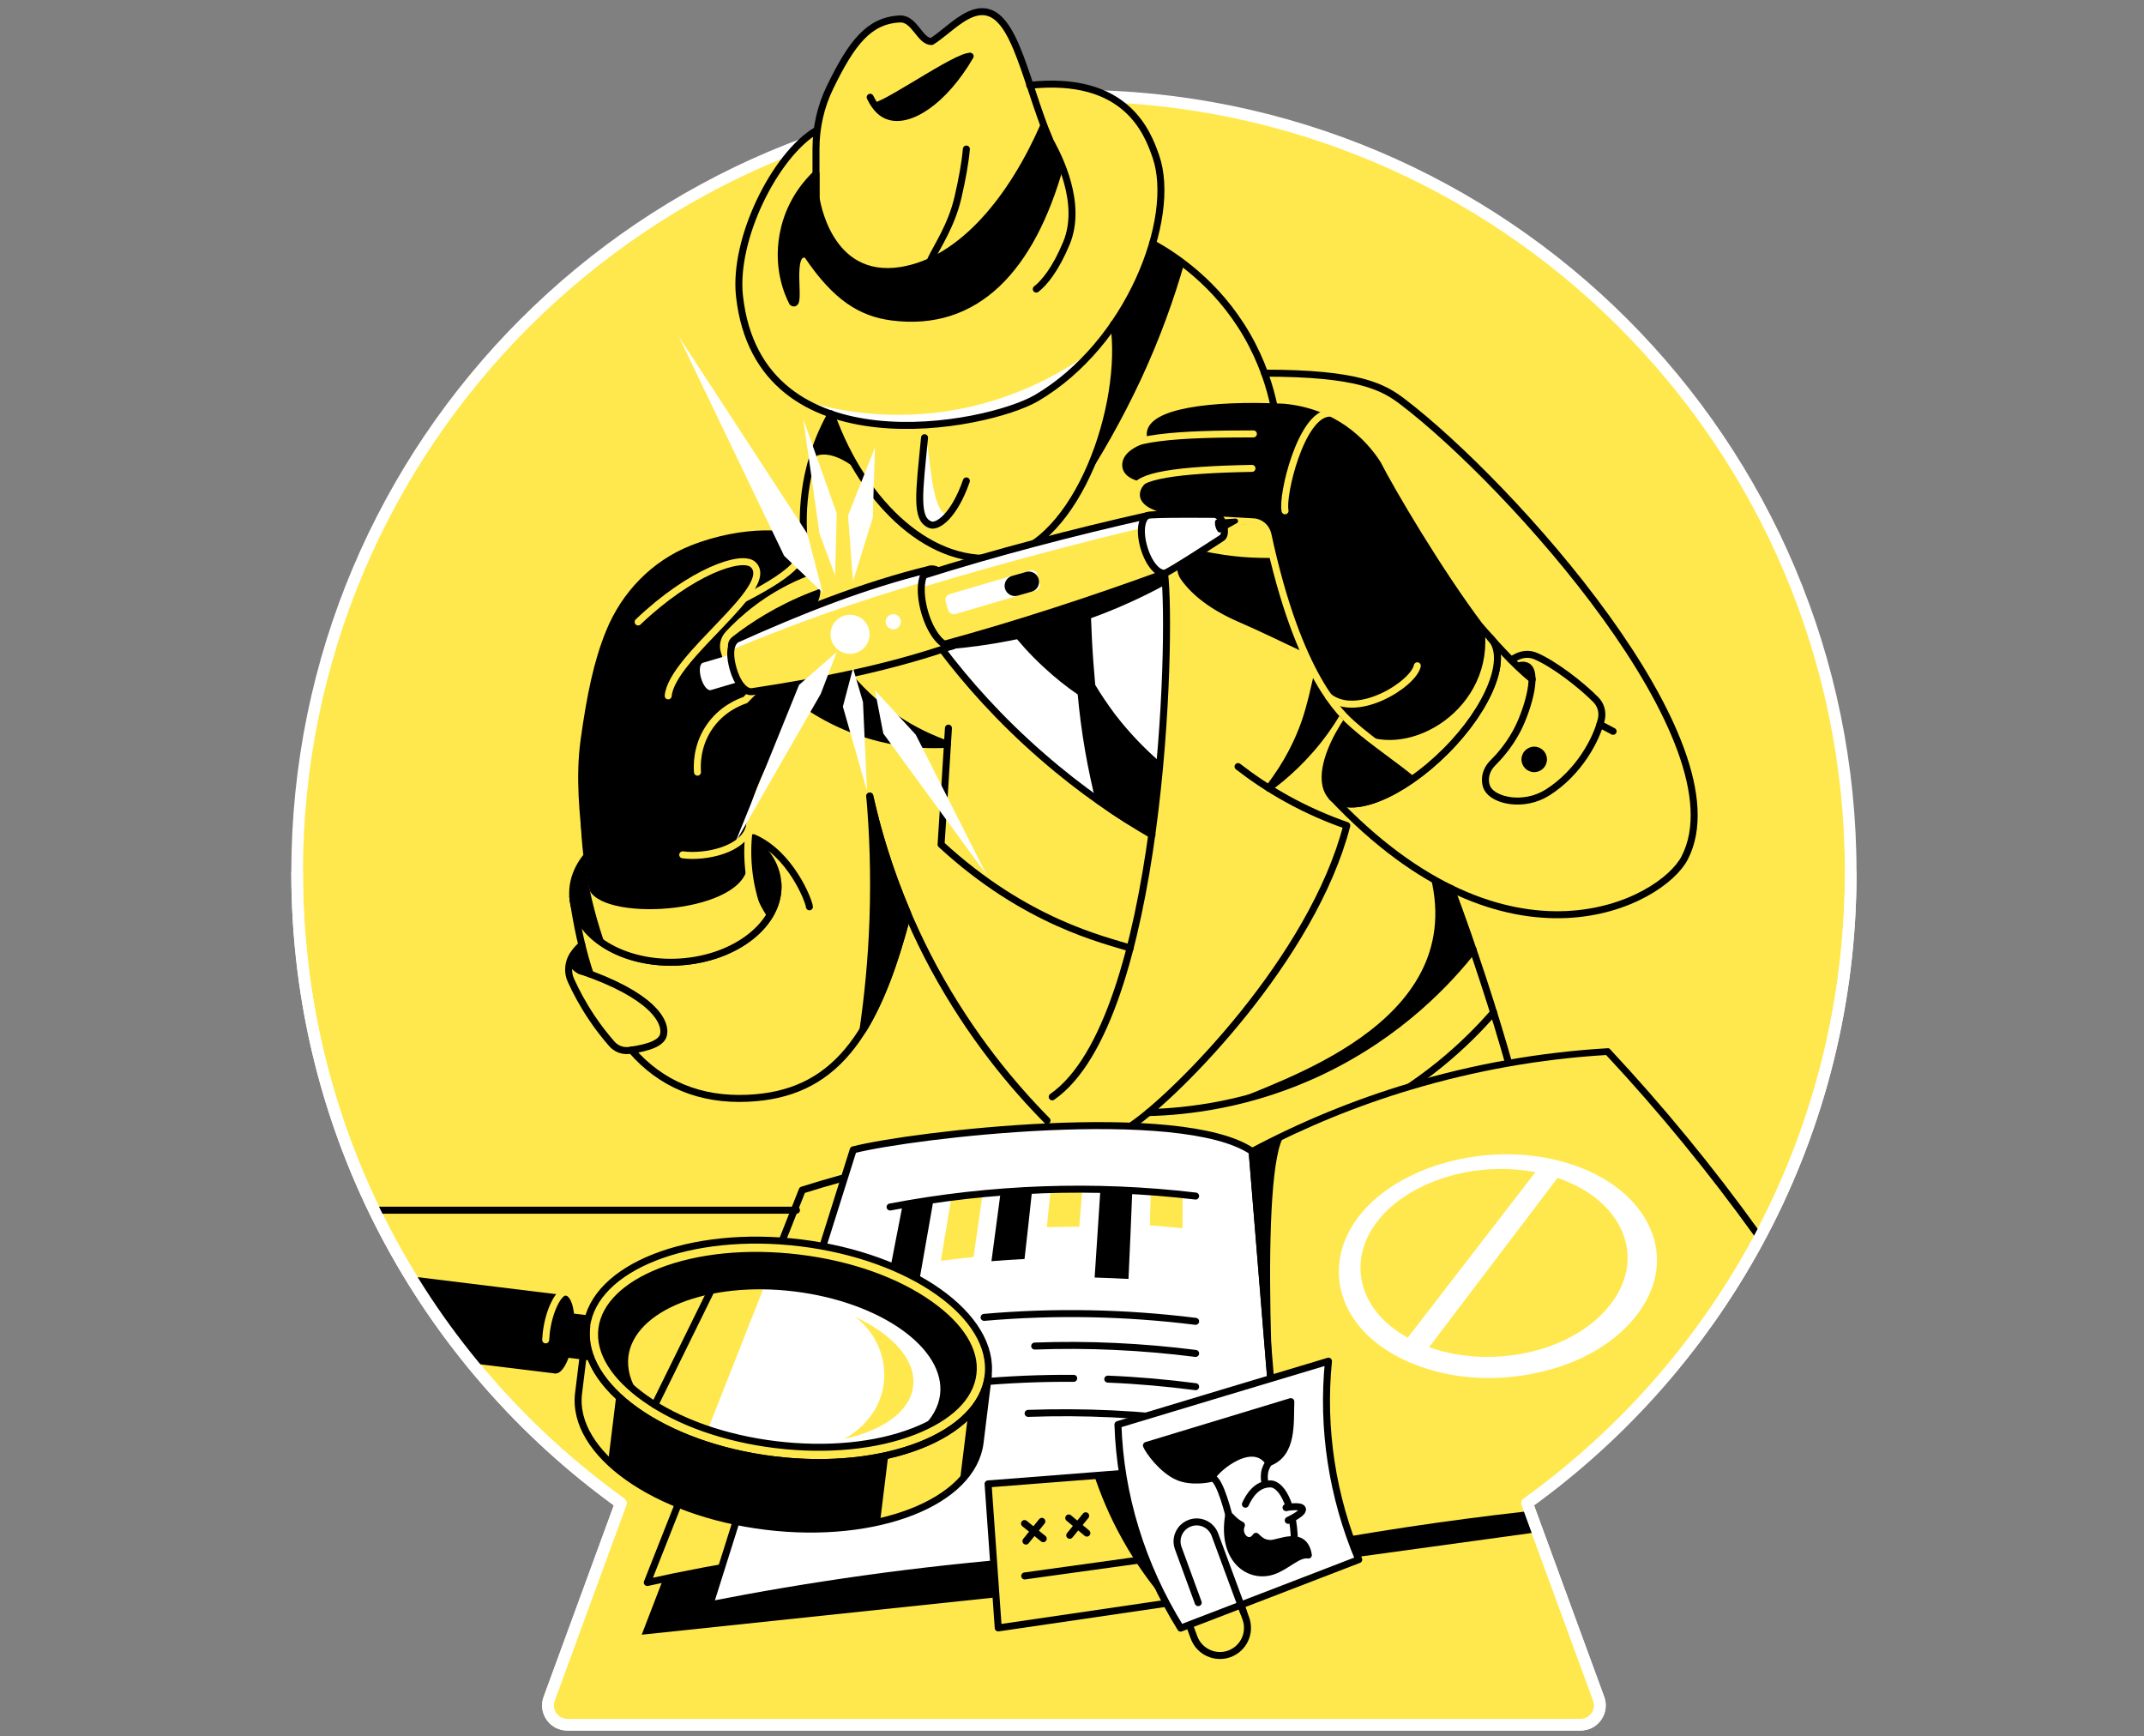 <svg width="368" height="298" viewBox="0 0 368 298" fill="none" xmlns="http://www.w3.org/2000/svg">
<rect x="0" y="0" width="368" height="298" fill="#808080" stroke="none"/>
<path d="M317.66 149.747C317.66 76.108 257.969 16.417 184.33 16.417C110.691 16.417 51 76.108 51 149.747C51 194.327 72.914 233.813 106.554 257.984L94.247 291.556C93.46 293.709 95.067 296 97.358 296H271.302C273.593 296 275.199 293.709 274.413 291.556L262.106 257.984C295.712 233.813 317.66 194.361 317.66 149.747Z" fill="#FFE84D" stroke="white" stroke-width="2" stroke-miterlimit="10" stroke-linecap="round" stroke-linejoin="round"/>
<path d="M236.465 117.338C228.944 124.859 225.423 133.577 228.636 136.79C231.85 140.004 240.534 136.483 248.089 128.962C255.644 121.44 259.029 112.723 255.815 109.509C252.602 106.295 244.021 109.783 236.465 117.338Z" fill="black" stroke="black" stroke-width="1.2" stroke-miterlimit="10" stroke-linecap="round" stroke-linejoin="round"/>
<path d="M243.337 133.03C244.91 131.833 246.517 130.466 248.055 128.927C254.995 121.987 258.516 114.022 256.533 110.295C255.679 109.372 254.858 108.518 254.14 107.629C248.807 112.791 243.508 117.919 238.175 123.081L234.038 125.44C236.055 127.355 238.414 129.372 241.115 131.423C241.901 132.004 242.653 132.517 243.337 133.03Z" fill="#FFE84D"/>
<path d="M136.571 119.697C139.613 122.021 144.981 125.44 152.399 126.979C156.365 127.799 159.852 127.902 162.621 127.731C160.194 126.876 157.015 125.509 153.698 123.252C149.904 120.688 147.237 117.885 145.493 115.765C142.861 114.876 140.229 114.022 137.596 113.133L135.887 119.663H136.571V119.697Z" fill="black" stroke="black" stroke-width="1.2" stroke-miterlimit="10" stroke-linecap="round" stroke-linejoin="round"/>
<path d="M217.765 135.252C221.115 130.944 222.893 127.013 223.953 124.039C225.936 118.329 226.449 112.141 227.543 112.176C227.816 112.176 228.055 112.586 228.192 112.996L233.354 113.953C232.363 116.962 230.619 121.064 227.543 125.372C224.158 130.09 220.466 133.269 217.765 135.252Z" fill="black" stroke="black" stroke-width="1.2" stroke-miterlimit="10" stroke-linecap="round" stroke-linejoin="round"/>
<path d="M159.613 108.859C164.501 115.286 183.851 137.474 197.15 143.286C198.791 135.252 201.013 105.133 200.364 98.09C186.176 101.953 173.8 104.996 159.613 108.859Z" fill="white"/>
<path d="M181.288 108.039C189.151 105.783 195.578 102.808 200.467 100.108C200.432 99.321 200.398 98.638 200.364 98.125C186.211 101.988 173.801 105.031 159.647 108.894C160.16 109.577 160.878 110.466 161.733 111.492C167.066 111.116 173.801 110.193 181.288 108.039Z" fill="black"/>
<path d="M198.757 130.466C196.398 128.38 193.834 125.782 191.372 122.568C190.073 120.825 188.945 119.15 187.988 117.543C187.749 114.911 187.544 112.21 187.407 109.406C187.304 107.287 187.236 105.236 187.167 103.184C182.552 104.859 177.937 106.5 173.322 108.176C174.826 110.09 176.706 112.244 179.031 114.398C181.116 116.346 183.133 117.919 184.979 119.184C185.253 122.227 185.663 125.44 186.244 128.825C186.791 131.97 187.441 134.944 188.125 137.748C191.27 140.106 194.313 142.055 197.116 143.286C197.663 140.756 198.244 136.004 198.757 130.466Z" fill="black"/>
<path d="M116.692 165.066C126.415 164.457 133.951 158.433 133.524 151.612C133.097 144.791 124.868 139.755 115.145 140.364C105.422 140.972 97.886 146.996 98.313 153.817C98.74 160.638 106.969 165.674 116.692 165.066Z" fill="black" stroke="black" stroke-width="1.2" stroke-miterlimit="10" stroke-linecap="round" stroke-linejoin="round"/>
<path d="M116.674 165.097C123.443 164.687 129.118 161.644 131.819 157.508C130.827 156.038 129.494 153.679 128.776 150.67C128.297 148.756 128.161 146.807 128.263 144.927L100.264 126.944C98.076 142.705 101.495 155.422 103.888 162.191C107.238 164.277 111.751 165.405 116.674 165.097Z" fill="#FFE84D"/>
<path d="M137.391 123.321L133.87 115.081C132.537 115.936 131.032 117.099 129.391 118.705L123.99 110.603L126.793 103.219C127.34 102.945 127.887 102.637 128.4 102.364L124.161 92.518C122.417 92.928 120.571 93.475 118.725 94.193C112.264 96.757 107.204 101.988 104.571 108.449C102.52 113.509 101.289 119.321 100.23 126.944C99.272 133.884 99.272 145.371 101.221 152.858C104.195 158.362 128.263 156.653 128.331 148.209C127.374 138.91 132.981 129.885 137.391 123.321Z" fill="black"/>
<path d="M198.381 26.776C196.945 22.639 193.253 12.862 176.74 14.605C174.621 8.247 172.741 2.982 169.527 2.127C166.177 1.238 162.86 5.238 159.886 7.118C157.903 7.221 156.98 3.153 154.485 3.255C149.117 3.426 146.143 7.324 142.451 14.947C141.288 17.306 140.57 19.836 140.229 22.434L140.023 22.468C133.015 26.674 125.802 40.998 126.896 50.878C130.246 81.031 169.356 73.305 177.869 68.348C193.629 59.083 202.141 37.579 198.381 26.776Z" fill="#FFE84D"/>
<path d="M187.715 60.04C183.475 63.185 174.553 68.895 161.835 70.672C152.126 72.006 144.16 70.501 139.408 69.237C139.169 69.271 138.929 69.305 138.69 69.339C151.921 76.382 172.057 71.698 177.903 68.279C181.595 66.126 184.877 63.288 187.715 60.04Z" fill="white"/>
<path d="M149.357 16.691C150.382 18.845 151.579 19.597 152.331 19.87C155.989 21.306 161.972 17.443 166.519 9.648" stroke="black" stroke-width="1.2" stroke-miterlimit="10" stroke-linecap="round" stroke-linejoin="round"/>
<path d="M149.869 17.682C150.758 19.118 151.681 19.665 152.297 19.904C155.955 21.34 162.245 17.067 166.792 9.272C165.869 7.631 152.639 17.135 149.869 17.682Z" fill="black"/>
<path d="M140.058 39.938V25.545C140.058 21.853 140.879 18.229 142.485 14.947C146.178 7.358 149.152 3.46 154.519 3.255C157.015 3.187 157.938 7.221 159.921 7.118C162.895 5.238 166.211 1.238 169.562 2.127C175.032 3.563 176.604 17.58 182.074 28.314" stroke="black" stroke-width="1.2" stroke-miterlimit="10" stroke-linecap="round" stroke-linejoin="round"/>
<path d="M165.869 25.579C165.664 27.938 165.151 30.742 164.433 33.853C163.305 38.742 160.843 42.263 159.784 44.519" stroke="black" stroke-width="1.2" stroke-miterlimit="10" stroke-linecap="round" stroke-linejoin="round"/>
<path d="M140.058 33.887V29.853C138.724 31.118 135.921 34.161 134.69 38.981C133.015 45.613 135.306 50.502 136.024 51.904C137.767 53.135 134.964 42.536 138.519 43.699C143.511 51.152 147.886 53.716 153.083 54.399C167.578 56.28 177.048 46.092 182.005 28.315C181.356 26.913 179.783 23.016 179.134 21.614C173.835 33.716 165.288 44.656 154.758 46.4C141.938 48.485 140.058 33.887 140.058 33.887Z" fill="black" stroke="black" stroke-width="1.2" stroke-miterlimit="10" stroke-linecap="round" stroke-linejoin="round"/>
<path d="M180.467 24.622C181.595 26.708 185.868 34.844 183.065 41.682C181.185 46.229 179.202 48.587 177.869 49.613" stroke="black" stroke-width="1.2" stroke-miterlimit="10" stroke-linecap="round" stroke-linejoin="round"/>
<path d="M140.058 22.434C133.049 26.639 125.836 40.964 126.93 50.844C130.28 80.997 169.39 73.271 177.903 68.314C193.629 59.083 202.141 37.579 198.381 26.81C196.945 22.674 193.253 12.896 176.74 14.64" stroke="black" stroke-width="1.2" stroke-miterlimit="10" stroke-linecap="round" stroke-linejoin="round"/>
<path d="M142.656 71.048C148.331 86.945 160.296 97.578 172.023 95.595C184.979 93.407 193.253 69.442 191.167 55.596" stroke="black" stroke-width="1.2" stroke-miterlimit="10" stroke-linecap="round" stroke-linejoin="round"/>
<path d="M215.44 82.638C202.723 82.638 193.219 83.424 193.219 79.8C193.219 76.108 203.167 74.467 215.133 74.467L225.32 79.971" fill="black"/>
<path d="M215.44 82.638C202.723 82.638 193.219 83.424 193.219 79.8C193.219 76.108 203.167 74.467 215.133 74.467L225.32 79.971" stroke="black" stroke-width="1.2" stroke-miterlimit="10" stroke-linecap="round" stroke-linejoin="round"/>
<path d="M220.432 78.022C207.714 77.612 197.321 78.091 197.424 74.467C197.526 70.775 207.68 69.271 220.363 69.886C228.978 70.707 234.004 75.766 236.465 79.629C238.722 84.074 246.927 98.056 254.174 107.663C256.089 121.098 241.764 129.782 233.354 125.132C225.389 120.722 218.517 95.287 217.286 89.612C201.458 88.791 195.954 87.116 196.261 84.723C196.569 82.228 202.073 80.655 214.893 80.416" fill="black"/>
<path d="M220.432 78.022C207.714 77.612 197.321 78.091 197.424 74.467C197.526 70.775 207.68 69.271 220.363 69.886C228.978 70.707 234.004 75.766 236.465 79.629C238.722 84.074 246.927 98.056 254.174 107.663C256.089 121.098 241.764 129.782 233.354 125.132C225.389 120.722 218.517 95.287 217.286 89.612C201.458 88.791 195.954 87.116 196.261 84.723C196.569 82.228 202.073 80.655 214.893 80.416" stroke="black" stroke-width="1.2" stroke-miterlimit="10" stroke-linecap="round" stroke-linejoin="round"/>
<path d="M243.269 114.261C242.653 117.372 232.944 123.526 228.055 119.56" stroke="#FFE84D" stroke-width="1.2" stroke-miterlimit="10" stroke-linecap="round" stroke-linejoin="round"/>
<path d="M220.568 87.663C219.987 84.997 223.269 71.288 228.055 70.912" stroke="#FFE84D" stroke-width="1.2" stroke-miterlimit="10" stroke-linecap="round" stroke-linejoin="round"/>
<path d="M228.637 136.79C258.961 169.029 285.216 154.841 289.148 147.252C299.404 127.526 259.063 82.877 240.773 68.963C237.423 66.399 233.183 64.04 217.047 64.04" stroke="black" stroke-width="1.2" stroke-miterlimit="10" stroke-linecap="round" stroke-linejoin="round"/>
<path d="M220.5 96.278C218.688 96.381 216.705 96.381 214.62 96.278C211.406 96.108 208.466 95.629 205.799 95.048C203.543 94.535 201.834 97.099 203.133 99.013C205.047 101.783 208.329 104.21 212.705 106.124C221.081 109.748 228.09 113.817 229.833 113.201L220.5 96.278Z" fill="black" stroke="black" stroke-width="1.2" stroke-miterlimit="10" stroke-linecap="round" stroke-linejoin="round"/>
<path d="M263.336 132.517C264.545 132.517 265.524 131.537 265.524 130.329C265.524 129.121 264.545 128.141 263.336 128.141C262.128 128.141 261.148 129.121 261.148 130.329C261.148 131.537 262.128 132.517 263.336 132.517Z" fill="black"/>
<path d="M100.674 145.371C100.127 140.038 99.341 133.543 100.264 126.945C101.323 119.355 102.52 113.509 104.605 108.449C107.238 101.988 112.298 96.757 118.759 94.193C127.784 90.603 136.297 91.424 137.186 92.757C139.203 95.834 135.306 98.843 126.793 103.184" fill="black"/>
<path d="M100.674 145.371C100.127 140.038 99.341 133.543 100.264 126.945C101.323 119.355 102.52 113.509 104.605 108.449C107.238 101.988 112.298 96.757 118.759 94.193C127.784 90.603 136.297 91.424 137.186 92.757C139.203 95.834 135.306 98.843 126.793 103.184" stroke="black" stroke-width="1.2" stroke-miterlimit="10" stroke-linecap="round" stroke-linejoin="round"/>
<path d="M108.879 115.116C111.511 108.654 116.571 103.424 123.032 100.86C132.058 97.27 138.588 97.783 139.476 99.15C141.493 102.227 139.579 105.509 131.066 109.885" fill="black"/>
<path d="M108.879 115.116C111.511 108.654 116.571 103.424 123.032 100.86C132.058 97.27 138.588 97.783 139.476 99.15C141.493 102.227 139.579 105.509 131.066 109.885" stroke="black" stroke-width="1.2" stroke-miterlimit="10" stroke-linecap="round" stroke-linejoin="round"/>
<path d="M119.716 132.517C119.648 131.492 119.511 128.278 121.562 125.065C123.75 121.646 126.998 120.449 127.921 120.142C136.605 111.082 140.263 112.894 141.049 113.68C143.681 116.244 131.203 128.073 128.639 141.68" fill="black"/>
<path d="M119.716 132.517C119.648 131.492 119.511 128.278 121.562 125.065C123.75 121.646 126.998 120.449 127.921 120.142C136.605 111.082 140.263 112.894 141.049 113.68C143.681 116.244 131.203 128.073 128.639 141.68" stroke="#FFE84D" stroke-width="1.2" stroke-miterlimit="10" stroke-linecap="round" stroke-linejoin="round"/>
<path d="M101.289 167.149C99.99 163.251 98.999 158.841 98.315 153.884" stroke="black" stroke-width="1.2" stroke-miterlimit="10" stroke-linecap="round" stroke-linejoin="round"/>
<path d="M155.75 156.961C150.245 178.191 142.964 187.832 128.366 188.481C120.195 188.857 113.46 186.088 108.366 180.208" stroke="black" stroke-width="1.2" stroke-miterlimit="10" stroke-linecap="round" stroke-linejoin="round"/>
<path d="M138.929 155.627C138.827 154.533 135.682 146.5 129.323 143.765" stroke="black" stroke-width="1.2" stroke-miterlimit="10" stroke-linecap="round" stroke-linejoin="round"/>
<path d="M99.853 162.157C99.409 162.533 98.862 163.08 98.349 163.867L98.315 163.901C97.495 165.234 97.358 166.875 98.007 168.277C98.896 170.225 100.024 172.345 101.529 174.601C102.691 176.345 103.888 177.849 105.016 179.148C105.768 180.003 106.862 180.413 107.99 180.276C111.58 179.798 113.528 178.943 113.87 177.644C114.451 175.319 111.887 170.738 99.58 166.567" stroke="black" stroke-width="1.2" stroke-miterlimit="10" stroke-linecap="round" stroke-linejoin="round"/>
<path d="M99.136 162.431C98.896 162.636 98.657 162.875 98.383 163.149C98.076 163.491 97.837 163.832 97.631 164.14C97.631 164.482 97.118 166.02 99.341 167.149C99.819 167.32 101.084 167.525 101.563 167.696C101.289 166.841 100.571 164.926 100.298 164.003C100.093 163.183 99.306 163.217 99.136 162.431Z" fill="black"/>
<path d="M149.288 136.619C151.032 144.346 154.177 154.773 160.296 166.123C166.689 177.917 174.005 186.533 179.715 192.31" stroke="black" stroke-width="1.2" stroke-miterlimit="10" stroke-linecap="round" stroke-linejoin="round"/>
<path d="M149.288 136.619C149.835 142.944 150.109 150.055 149.835 157.85C149.596 164.755 148.946 171.08 148.126 176.755C151.169 171.832 153.596 165.302 155.75 156.995L155.784 156.756C152.502 149.098 150.519 142.158 149.288 136.619Z" fill="black" stroke="black" stroke-width="1.2" stroke-miterlimit="10" stroke-linecap="round" stroke-linejoin="round"/>
<path d="M142.656 71.048C141.357 73.373 139.989 76.382 139.066 80.005C136.946 88.176 138.109 95.219 139.066 99.116" stroke="black" stroke-width="1.2" stroke-miterlimit="10" stroke-linecap="round" stroke-linejoin="round"/>
<path d="M142.656 71.048C141.528 73.065 140.365 75.561 139.476 78.57C142.314 76.689 146.485 80.074 147.237 80.655C145.459 77.783 143.887 74.535 142.656 71.048Z" fill="black"/>
<path d="M197.834 41.784C201.595 43.87 208.808 48.553 213.97 57.442C216.671 62.091 218.004 66.501 218.688 69.783" stroke="black" stroke-width="1.2" stroke-miterlimit="10" stroke-linecap="round" stroke-linejoin="round"/>
<path d="M197.834 41.784C197.663 42.399 197.458 43.049 197.219 43.699C196.877 44.69 196.501 45.681 196.091 46.639C194.792 49.681 193.151 52.724 191.168 55.63C192.398 63.63 190.108 75.082 185.458 83.663C188.877 78.501 192.501 72.245 195.886 64.997C199.168 57.92 201.526 51.254 203.236 45.305C201.15 43.733 199.236 42.57 197.834 41.784Z" fill="black"/>
<path d="M159.681 90.056C160.194 90.262 163.886 88.176 162.758 88.279C159.544 88.552 159.647 75.117 158.724 75.117C158.587 80.518 156.98 88.963 159.681 90.056Z" fill="white"/>
<path d="M158.69 75.117C157.766 84.621 157.083 89.065 159.681 90.056C160.912 90.535 163.749 88.586 165.869 82.535" stroke="black" stroke-width="1.2" stroke-miterlimit="10" stroke-linecap="round" stroke-linejoin="round"/>
<path d="M215.133 74.467C203.167 74.467 191.749 74.877 191.749 78.57" stroke="#FFE84D" stroke-width="1.2" stroke-miterlimit="10" stroke-linecap="round" stroke-linejoin="round"/>
<path d="M194.723 84.108C195.03 81.612 202.073 80.621 214.893 80.382" stroke="#FFE84D" stroke-width="1.2" stroke-miterlimit="10" stroke-linecap="round" stroke-linejoin="round"/>
<path d="M137.186 92.791C139.203 95.868 135.306 98.877 126.793 103.218" stroke="#FFE84D" stroke-width="1.2" stroke-miterlimit="10" stroke-linecap="round" stroke-linejoin="round"/>
<path d="M109.528 106.74C118.622 98.056 127.34 95.116 129.254 96.894C133.494 100.825 115.306 112.62 114.691 119.423" fill="black"/>
<path d="M109.528 106.74C118.622 98.056 127.34 95.116 129.254 96.894C133.494 100.825 115.306 112.62 114.691 119.423" stroke="#FFE84D" stroke-width="1.2" stroke-miterlimit="10" stroke-linecap="round" stroke-linejoin="round"/>
<path d="M162.792 124.962C162.382 131.628 161.972 138.26 161.527 144.927C176.057 158.328 189.561 161.303 194.005 162.704" stroke="black" stroke-width="1.2" stroke-miterlimit="10" stroke-linecap="round" stroke-linejoin="round"/>
<path d="M180.604 188.242C199.407 175.183 201.218 109.372 199.885 98.364" stroke="black" stroke-width="1.2" stroke-miterlimit="10" stroke-linecap="round" stroke-linejoin="round"/>
<path d="M161.698 111.458C165.869 116.962 171.51 123.423 178.928 129.85C185.629 135.696 192.159 140.072 197.731 143.286" stroke="black" stroke-width="1.2" stroke-miterlimit="10" stroke-linecap="round" stroke-linejoin="round"/>
<path d="M212.5 131.56C214.791 133.337 217.526 135.218 220.773 137.03C224.568 139.149 228.124 140.619 231.166 141.679C225.286 164.448 202.107 187.763 194.313 193.097" stroke="black" stroke-width="1.2" stroke-miterlimit="10" stroke-linecap="round" stroke-linejoin="round"/>
<path d="M249.081 152.482C250.995 157.576 252.841 162.875 254.653 168.413C256.328 173.507 257.832 178.499 259.2 183.319" stroke="black" stroke-width="1.2" stroke-miterlimit="10" stroke-linecap="round" stroke-linejoin="round"/>
<path d="M252.875 163.012C248.807 168.174 240.5 177.302 226.927 183.798C214.654 189.678 203.543 190.772 197.15 190.943" stroke="black" stroke-width="1.2" stroke-miterlimit="10" stroke-linecap="round" stroke-linejoin="round"/>
<path d="M256.362 173.747C251.781 179.011 244.089 186.362 232.602 191.866" stroke="black" stroke-width="1.2" stroke-miterlimit="10" stroke-linecap="round" stroke-linejoin="round"/>
<path d="M210.928 189.302C215.782 188.242 221.218 186.567 226.893 183.832C240.465 177.336 248.807 168.174 252.841 163.046L249.081 152.516C247.918 151.901 246.756 151.286 245.593 150.636C251.781 176.037 218.927 185.473 210.928 189.302Z" fill="black"/>
<path d="M243.337 133.03C240.568 130.637 235.611 127.355 232.26 124.38C230.346 122.671 222.893 116.278 217.628 91.732C217.355 90.467 216.261 89.544 214.962 89.544C212.91 89.441 210.893 89.304 208.842 89.202" stroke="#FFE84D" stroke-width="1.2" stroke-miterlimit="10" stroke-linecap="round" stroke-linejoin="round"/>
<path d="M228.636 136.79C231.85 140.004 240.534 136.483 248.089 128.961C255.644 121.44 259.029 112.723 255.815 109.509" stroke="black" stroke-width="1.2" stroke-miterlimit="10" stroke-linecap="round" stroke-linejoin="round"/>
<path d="M262.995 116.586C259.849 114.124 256.021 109.714 254.209 107.663" stroke="black" stroke-width="1.2" stroke-miterlimit="10" stroke-linecap="round" stroke-linejoin="round"/>
<path d="M276.875 125.509C276.464 125.303 275.063 124.551 274.618 124.312" stroke="black" stroke-width="1.2" stroke-miterlimit="10" stroke-linecap="round" stroke-linejoin="round"/>
<path d="M124.537 114.671L123.716 111.902C123.374 110.671 123.682 109.338 124.639 108.347C127.066 105.748 131.237 102.022 137.425 99.355C145.733 95.8 153.151 96.005 156.741 96.347C157.117 96.381 157.288 96.791 157.049 97.065C156.536 97.68 155.75 98.056 154.929 98.125C151.066 98.398 145.493 99.184 139.237 101.612C133.186 103.971 128.673 106.979 125.699 109.304C125.084 109.782 124.81 110.569 125.015 111.252L125.904 114.227L124.537 114.671Z" fill="#FFE84D"/>
<path d="M163.496 110.87C165.054 110.413 165.45 107.09 164.379 103.449C163.309 99.808 161.179 97.227 159.621 97.685C158.063 98.143 157.668 101.466 158.738 105.107C159.808 108.748 161.939 111.328 163.496 110.87Z" fill="black" stroke="black" stroke-width="1.2" stroke-miterlimit="10" stroke-linecap="round" stroke-linejoin="round"/>
<path d="M155.92 101.338C155.784 100.928 157.117 99.595 156.98 99.184C169.185 95.321 184.467 91.287 196.979 88.45C197.936 91.766 198.928 95.048 199.885 98.364C187.817 102.774 172.809 107.663 160.433 111.013C159.407 107.492 156.946 104.859 155.92 101.338Z" fill="#FFE84D"/>
<path d="M177.766 101.338L164.023 105.372C163.476 105.543 162.895 105.236 162.724 104.654L162.314 103.253C162.143 102.706 162.45 102.124 163.031 101.954L176.775 97.919C177.322 97.749 177.903 98.056 178.074 98.637L178.484 100.039C178.621 100.62 178.313 101.201 177.766 101.338Z" fill="white"/>
<path d="M178.279 99.355C178.005 98.432 177.014 97.885 176.091 98.159L173.698 98.843C172.775 99.116 172.228 100.108 172.501 101.031C172.775 101.954 173.766 102.501 174.689 102.227L177.082 101.543C178.005 101.27 178.552 100.313 178.279 99.355Z" fill="black"/>
<path d="M196.979 88.484C184.433 91.287 170.723 94.877 158.519 98.74C158.553 98.877 157.596 100.483 158.006 100.86C165.937 98.466 174.142 96.142 182.621 93.954C187.099 92.791 191.543 91.663 195.919 90.638C196.33 90.091 196.74 89.578 197.184 89.031C197.082 88.826 197.048 88.655 196.979 88.484Z" fill="white"/>
<path d="M158.519 98.74C170.723 94.877 184.467 91.287 196.979 88.484C197.936 91.8 198.928 95.082 199.885 98.398C187.817 102.808 174.416 107.218 162.04 110.569" stroke="black" stroke-width="1.2" stroke-miterlimit="10" stroke-linecap="round" stroke-linejoin="round"/>
<path d="M208.5 88.279L197.526 88.45C197.355 88.415 197.184 88.415 197.013 88.45C195.851 88.791 195.543 91.287 196.364 94.022C197.184 96.757 198.757 98.706 199.953 98.364C200.124 98.33 200.261 98.227 200.398 98.09L209.731 92.313C210.175 92.039 210.312 91.15 210.004 90.056C209.628 88.928 209.081 88.347 208.5 88.279Z" fill="white"/>
<path d="M208.5 88.279C208.5 88.279 197.697 88.176 197.013 88.45C195.885 88.894 195.543 91.287 196.364 94.022C197.184 96.757 198.723 98.535 199.953 98.364C200.637 98.261 209.731 92.313 209.731 92.313C210.175 92.039 210.312 91.15 210.004 90.056C209.628 88.928 209.081 88.347 208.5 88.279Z" stroke="black" stroke-width="1.2" stroke-miterlimit="10" stroke-linecap="round" stroke-linejoin="round"/>
<path d="M212.294 89.783C212.67 89.578 212.499 88.962 212.055 88.997L208.876 89.202C208.841 89.202 208.807 89.202 208.773 89.202C208.499 89.27 208.465 89.817 208.636 90.433C208.807 91.048 209.149 91.458 209.423 91.39C209.457 91.39 209.491 91.356 209.525 91.321L212.294 89.783Z" fill="black"/>
<path d="M139.374 104.21C134.998 105.919 130.69 107.765 126.417 109.68C126.417 109.714 126.417 109.714 126.417 109.748C125.391 110.09 125.118 112.312 125.836 114.774C126.554 117.235 127.989 118.979 129.049 118.671C129.049 118.671 129.049 118.705 129.083 118.705C133.733 117.987 138.348 117.235 142.929 116.312L139.374 104.21Z" fill="white"/>
<path d="M120.639 113.748C120.092 113.919 119.956 115.081 120.332 116.38C120.708 117.68 121.46 118.603 122.007 118.432L128.263 116.586L126.896 111.902L120.639 113.748Z" fill="white"/>
<path d="M158.724 105.099C157.664 101.441 158.04 98.125 159.613 97.68C148.228 100.449 137.22 104.859 126.417 109.714C126.417 109.748 126.417 109.748 126.417 109.782C125.391 110.124 125.118 112.346 125.836 114.808C126.554 117.269 127.989 119.013 129.049 118.705C129.049 118.705 129.049 118.739 129.083 118.739C140.775 116.962 152.399 114.705 163.476 110.876C161.937 111.321 159.784 108.757 158.724 105.099Z" fill="#FFE84D"/>
<path d="M145.904 112.21C147.754 112.21 149.254 110.71 149.254 108.859C149.254 107.009 147.754 105.509 145.904 105.509C144.053 105.509 142.553 107.009 142.553 108.859C142.553 110.71 144.053 112.21 145.904 112.21Z" fill="white"/>
<path d="M153.322 108.005C154.04 108.005 154.621 107.423 154.621 106.706C154.621 105.988 154.04 105.406 153.322 105.406C152.605 105.406 152.023 105.988 152.023 106.706C152.023 107.423 152.605 108.005 153.322 108.005Z" fill="white"/>
<path d="M126.554 109.646C126.451 109.714 125.836 110.09 125.631 110.74C125.289 111.458 125.494 111.56 125.494 111.56C130.622 109.406 136.126 107.253 141.938 105.201C147.579 103.218 153.014 101.475 158.211 99.971C158.177 99.048 158.45 98.501 158.792 98.159C158.997 97.954 159.271 97.817 159.647 97.714C148.228 100.449 137.323 104.825 126.554 109.646Z" fill="white"/>
<path d="M158.724 105.099C157.664 101.441 158.04 98.125 159.613 97.68C148.228 100.449 137.22 104.859 126.417 109.714C126.417 109.748 124.639 110.5 125.836 114.774C126.519 117.235 127.853 118.842 129.083 118.705C140.775 116.928 152.399 114.671 163.476 110.842C161.937 111.321 159.783 108.757 158.724 105.099Z" stroke="black" stroke-width="1.2" stroke-miterlimit="10" stroke-linecap="round" stroke-linejoin="round"/>
<path d="M137.152 117.543L126.143 144.722L140.878 119.081L143.613 111.902L137.152 117.543Z" fill="white"/>
<path d="M116.503 57.75L134.588 95.39L141.186 101.68L138.588 91.629L116.503 57.75Z" fill="white"/>
<path d="M137.87 71.903L140.673 91.629L143.34 98.74L143.613 88.108L137.87 71.903Z" fill="white"/>
<path d="M145.562 88.484L146.416 99.731L149.801 88.86L150.177 76.792L145.562 88.484Z" fill="white"/>
<path d="M146.416 114.671L144.673 121.269L148.81 135.731L148.126 120.483L146.416 114.671Z" fill="white"/>
<path d="M151.613 125.885L169.356 150.157L157.185 126.09L150.177 118.466L151.613 125.885Z" fill="white"/>
<path d="M133.528 151.628C133.938 158.465 126.417 164.482 116.708 165.097C106.999 165.713 98.76 160.653 98.315 153.85" stroke="black" stroke-width="1.2" stroke-miterlimit="10" stroke-linecap="round" stroke-linejoin="round"/>
<path d="M129.767 155.286C129.254 153.645 128.742 151.593 128.502 149.2C128.195 146.226 128.4 143.662 128.673 141.713C127.819 145.884 120.981 147.217 117.186 146.705" stroke="#FFE84D" stroke-width="1.2" stroke-miterlimit="10" stroke-linecap="round" stroke-linejoin="round"/>
<path d="M259.371 113.235L260.294 112.757C261.354 112.21 262.584 112.141 263.644 112.62C266.687 113.919 271.302 117.44 273.9 120.073C274.789 120.962 275.131 122.227 274.858 123.457C274.037 126.876 271.029 132.585 265.627 136.004C261.559 138.568 256.465 137.44 255.303 135.32C255.2 135.115 254.995 134.705 254.961 133.953C254.927 132.825 255.405 131.765 256.191 130.979C257.456 129.714 258.926 128.004 260.191 125.714C261.901 122.705 264.191 115.628 262.174 114.364C261.901 114.193 261.456 114.056 260.67 114.261" stroke="black" stroke-width="1.2" stroke-miterlimit="10" stroke-linecap="round" stroke-linejoin="round"/>
<path d="M261.149 257.984C261.285 257.881 261.388 257.813 261.525 257.71L219.85 258.599L138.929 205.78L110.144 280.547L220.466 268.924L262.995 263.078L261.149 257.984Z" fill="black"/>
<path d="M120.708 247.283L111.101 271.59C123.785 268.787 138.143 266.428 153.972 265.095C179.373 262.941 201.902 264.069 220.466 266.291C218.586 243.386 216.739 220.515 214.859 197.609C202.483 195.934 186.244 195.011 167.544 197.541C156.126 199.079 146.109 201.575 137.699 204.242L131.408 220.139" fill="#FFE84D"/>
<path d="M120.708 247.283L111.101 271.59C123.785 268.787 138.143 266.428 153.972 265.095C179.373 262.941 201.902 264.069 220.466 266.291C218.586 243.386 216.739 220.515 214.859 197.609C202.483 195.934 186.244 195.011 167.544 197.541C156.126 199.079 146.109 201.575 137.699 204.242L131.408 220.139" stroke="black" stroke-width="1.2" stroke-miterlimit="10" stroke-linecap="round" stroke-linejoin="round"/>
<path d="M121.836 275.419L146.451 197.336C156.638 194.738 202.723 189.302 214.927 197.609C216.808 220.515 218.654 243.386 220.534 266.291C207.27 266.189 192.979 266.599 177.766 267.796C157.288 269.368 138.553 272.137 121.836 275.419Z" fill="white" stroke="black" stroke-width="1.2" stroke-miterlimit="10" stroke-linecap="round" stroke-linejoin="round"/>
<path d="M261.149 257.984C277.934 245.916 291.78 230.019 301.455 211.592C292.772 199.49 284.02 189.165 275.883 180.447C266.687 180.994 255.029 182.533 242.004 186.43C231.166 189.678 222.073 193.746 214.859 197.575L220.466 266.257C233.389 263.796 247.2 261.642 261.866 260.001L261.149 257.984Z" fill="#FFE84D"/>
<path d="M261.696 259.42C248.123 260.958 234.448 263.009 221.047 265.573L215.509 197.917C224.021 193.438 233.012 189.746 242.209 187.011C253.08 183.763 264.328 181.746 275.678 181.063C284.806 190.84 293.353 201.336 301.182 212.207C301.387 211.831 301.592 211.421 301.797 211.045C294.002 200.208 285.456 189.815 276.362 180.071C276.259 179.935 276.088 179.866 275.883 179.9C264.362 180.584 252.909 182.601 241.867 185.917C232.465 188.721 223.303 192.481 214.62 197.096C214.415 197.199 214.278 197.438 214.312 197.643L219.919 266.325C219.919 266.496 220.021 266.633 220.158 266.736C220.261 266.804 220.397 266.838 220.5 266.838C220.534 266.838 220.568 266.838 220.603 266.838C234.243 264.24 248.157 262.12 261.969 260.582C262.003 260.582 262.072 260.582 262.106 260.582L261.696 259.42Z" fill="black"/>
<path d="M282.208 208.857C279.302 204.173 273.969 200.789 267.371 199.148C254.892 196.037 240.465 200.071 233.696 208.173C226.619 216.652 229.218 227.865 241.115 233.438C243.576 234.566 246.243 235.42 249.08 235.933C253.593 236.754 258.448 236.685 263.234 235.728C271.336 234.121 277.934 230.156 281.592 224.788C285.182 219.558 285.285 213.814 282.208 208.857ZM236.739 209.199C241.423 203.524 250.345 200.242 259.063 200.652C260.567 200.72 262.072 200.891 263.542 201.165L241.628 229.574C232.944 224.788 231.098 216.036 236.739 209.199ZM276.943 223.147C270.926 231.831 256.533 235.181 245.286 231.215L267.336 202.156C271.986 203.729 275.678 206.43 277.695 209.917C280.157 214.122 279.917 218.84 276.943 223.147Z" fill="white"/>
<path d="M157.527 221.301C155.647 221.609 153.767 221.916 151.921 222.258C152.912 217.096 153.938 211.9 154.929 206.771C156.707 206.464 158.484 206.156 160.228 205.917C159.339 211.045 158.416 216.173 157.527 221.301Z" fill="black"/>
<path d="M167.1 215.728C165.219 215.934 163.373 216.139 161.493 216.378C162.108 212.754 162.689 209.096 163.305 205.472C165.083 205.233 166.894 205.028 168.672 204.857C168.159 208.515 167.612 212.105 167.1 215.728Z" fill="#FFE84D"/>
<path d="M175.851 216.07C173.971 216.173 172.091 216.275 170.176 216.446C170.689 212.515 171.236 208.549 171.749 204.618C173.561 204.481 175.373 204.378 177.151 204.276C176.74 208.207 176.296 212.139 175.851 216.07Z" fill="black"/>
<path d="M185.253 210.532C183.407 210.532 181.527 210.566 179.68 210.6C179.886 208.447 180.125 206.293 180.33 204.173C182.142 204.139 183.954 204.105 185.766 204.105C185.595 206.259 185.424 208.378 185.253 210.532Z" fill="#FFE84D"/>
<path d="M193.697 219.489C191.749 219.386 189.834 219.318 187.885 219.25C188.227 214.224 188.535 209.164 188.877 204.139C190.689 204.173 192.535 204.241 194.347 204.344C194.142 209.404 193.937 214.429 193.697 219.489Z" fill="black"/>
<path d="M202.962 210.805C201.082 210.6 199.236 210.429 197.355 210.293C197.424 208.378 197.458 206.464 197.526 204.549C199.372 204.686 201.184 204.857 202.996 205.028C202.996 206.942 202.996 208.891 202.962 210.805Z" fill="#FFE84D"/>
<path d="M152.775 207.147C170.176 203.831 187.851 203.216 205.218 205.267" stroke="black" stroke-width="1.2" stroke-miterlimit="10" stroke-linecap="round" stroke-linejoin="round"/>
<path d="M205.218 226.771C193.185 225.267 181.014 225.027 168.912 226.087" stroke="black" stroke-width="1.2" stroke-miterlimit="10" stroke-linecap="round" stroke-linejoin="round"/>
<path d="M205.218 232.275C196.056 231.113 186.826 230.668 177.595 231.01" stroke="black" stroke-width="1.2" stroke-miterlimit="10" stroke-linecap="round" stroke-linejoin="round"/>
<path d="M184.296 236.548C178.655 236.514 173.048 236.754 167.407 237.266" stroke="black" stroke-width="1.2" stroke-miterlimit="10" stroke-linecap="round" stroke-linejoin="round"/>
<path d="M205.218 237.984C200.227 237.335 195.201 236.89 190.142 236.685" stroke="black" stroke-width="1.2" stroke-miterlimit="10" stroke-linecap="round" stroke-linejoin="round"/>
<path d="M205.218 243.933C195.68 242.668 186.074 242.223 176.467 242.565" stroke="black" stroke-width="1.2" stroke-miterlimit="10" stroke-linecap="round" stroke-linejoin="round"/>
<path d="M131.066 254.565L118.554 252.787L132.844 216.549L142.382 217.267L131.066 254.565Z" fill="white"/>
<path d="M210.346 268.308L213.833 277.744C214.722 280.205 213.492 282.906 211.03 283.829C208.569 284.718 205.868 283.487 204.945 281.026L199.441 266.086" stroke="black" stroke-width="1.2" stroke-miterlimit="10" stroke-linecap="round" stroke-linejoin="round"/>
<path d="M169.596 254.668L204.296 251.967L204.467 274.53L171.339 279.385L169.596 254.668Z" fill="#FFE84D" stroke="black" stroke-width="1.2" stroke-miterlimit="10" stroke-linecap="round" stroke-linejoin="round"/>
<path d="M183.613 263.488L186.348 260.138" stroke="black" stroke-width="1.2" stroke-miterlimit="10" stroke-linecap="round" stroke-linejoin="round"/>
<path d="M183.441 260.514L186.552 263.112" stroke="black" stroke-width="1.2" stroke-miterlimit="10" stroke-linecap="round" stroke-linejoin="round"/>
<path d="M176.093 264.48L178.828 261.095" stroke="black" stroke-width="1.2" stroke-miterlimit="10" stroke-linecap="round" stroke-linejoin="round"/>
<path d="M175.851 261.471L179.065 264.069" stroke="black" stroke-width="1.2" stroke-miterlimit="10" stroke-linecap="round" stroke-linejoin="round"/>
<path d="M175.886 270.462L202.244 266.804" stroke="black" stroke-width="1.2" stroke-miterlimit="10" stroke-linecap="round" stroke-linejoin="round"/>
<path d="M204.295 251.933C198.791 252.377 193.321 252.822 187.817 253.232C188.877 256.377 190.381 260.138 192.638 264.172C195.031 268.479 197.629 271.966 199.919 274.633C200.535 274.633 201.15 274.599 201.765 274.599L204.466 274.53L204.295 251.933Z" fill="black"/>
<path d="M132.878 250.531C113.836 248.206 99.443 237.984 100.708 227.694L99.306 239.112C98.041 249.403 112.469 259.625 131.477 261.949C150.519 264.274 166.963 257.813 168.228 247.557L169.629 236.138C168.33 246.428 151.886 252.856 132.878 250.531Z" fill="#FFE84D"/>
<path d="M104.4 250.736C110.075 256.206 119.921 260.548 131.477 261.949C138.587 262.804 145.322 262.462 151.066 261.129L152.467 249.71C146.724 251.044 139.989 251.386 132.878 250.531C121.323 249.129 111.477 244.787 105.802 239.318L104.4 250.736Z" fill="black"/>
<path d="M69.427 218.908C72.607 224.138 76.128 229.13 79.991 233.848L95.341 235.728L96.982 222.292L69.427 218.908Z" fill="black"/>
<path d="M98.463 229.277C98.917 225.566 98.236 222.43 96.943 222.272C95.65 222.114 94.234 224.994 93.78 228.705C93.327 232.416 94.007 235.552 95.301 235.71C96.594 235.868 98.01 232.988 98.463 229.277Z" fill="black"/>
<path d="M103.546 226.053L97.119 225.267C96.401 225.164 95.58 226.805 95.341 228.89C95.068 230.976 95.478 232.754 96.196 232.856L102.623 233.643C103.341 233.745 104.161 232.104 104.401 230.019C104.64 227.899 104.264 226.121 103.546 226.053Z" fill="black"/>
<path d="M159.578 223.864C153.835 219.796 145.869 216.959 137.083 215.899C128.297 214.839 119.853 215.66 113.323 218.224C107.34 220.583 103.751 224.07 103.272 228.035C102.828 231.728 105.05 235.625 109.563 239.146C108.229 237.129 107.614 234.975 107.853 232.822C108.845 224.856 121.596 219.83 136.365 221.642C151.134 223.454 162.313 231.386 161.356 239.351C161.083 241.505 159.954 243.42 158.177 245.095C163.407 242.77 166.518 239.522 166.963 235.83C167.476 231.83 164.843 227.591 159.578 223.864Z" fill="black"/>
<path d="M144.81 246.976C151.544 245.506 156.228 242.224 156.741 237.916C157.288 233.472 153.254 229.028 146.758 225.985C150.485 228.754 152.365 233.404 151.613 237.95C150.587 244.036 145.288 246.737 144.81 246.976Z" fill="#FFE84D"/>
<path d="M164.741 254.326C166.69 252.343 167.92 250.053 168.228 247.523L169.63 236.104C169.322 238.634 168.091 240.925 166.143 242.908L164.741 254.326Z" fill="black"/>
<path d="M137.425 213.302C118.383 210.977 101.939 217.439 100.674 227.695C99.409 237.985 113.836 248.207 132.844 250.532C151.886 252.857 168.33 246.395 169.595 236.139C170.86 225.849 156.433 215.627 137.425 213.302ZM156.946 245.609C150.416 248.173 141.972 248.993 133.186 247.934C124.4 246.874 116.4 244.036 110.691 239.968C105.426 236.242 102.794 232.002 103.306 228.037C103.819 224.071 107.375 220.584 113.357 218.225C119.887 215.661 128.331 214.841 137.117 215.9C145.904 216.96 153.903 219.798 159.613 223.866C164.877 227.592 167.51 231.832 166.997 235.797C166.518 239.797 162.929 243.25 156.946 245.609Z" fill="#FFE84D" stroke="black" stroke-width="1.2" stroke-miterlimit="10" stroke-linecap="round" stroke-linejoin="round"/>
<path d="M132.878 250.531C113.836 248.206 99.443 237.984 100.708 227.694L99.306 239.112C98.041 249.403 112.469 259.625 131.477 261.949C150.519 264.274 166.963 257.813 168.228 247.557L169.629 236.138C168.33 246.428 151.886 252.856 132.878 250.531Z" stroke="black" stroke-width="1.2" stroke-miterlimit="10" stroke-linecap="round" stroke-linejoin="round"/>
<path d="M93.665 229.95C93.7 229.54 93.734 229.096 93.768 228.685C94.213 224.959 95.888 221.574 97.153 221.745" stroke="#FFE84D" stroke-width="1.2" stroke-miterlimit="10" stroke-linecap="round" stroke-linejoin="round"/>
<path d="M122.656 220.241L112.4 241.095" stroke="black" stroke-width="1.2" stroke-miterlimit="10" stroke-linecap="round" stroke-linejoin="round"/>
<path d="M220.5 194.772C216.192 200.481 218.312 246.941 220.5 266.257C218.62 243.352 216.774 220.481 214.893 197.575L220.5 194.772Z" fill="black"/>
<path d="M191.885 244.48C203.885 240.856 215.919 237.232 228.021 233.608C226.859 245.164 228.671 256.856 233.218 267.659C222.927 271.625 212.739 275.556 202.654 279.419C195.919 268.582 192.261 256.514 191.885 244.48Z" fill="white"/>
<path d="M191.885 244.48C203.885 240.856 215.919 237.232 228.021 233.608C226.859 245.164 228.671 256.856 233.218 267.659C222.927 271.625 212.739 275.556 202.654 279.419C195.919 268.582 192.261 256.514 191.885 244.48Z" stroke="black" stroke-width="1.2" stroke-miterlimit="10" stroke-linecap="round" stroke-linejoin="round"/>
<path d="M222.175 265.539C222.312 259.215 220.227 254.702 218.073 254.668C215.68 254.634 214.381 256.787 213.765 258.155" stroke="black" stroke-width="1.2" stroke-miterlimit="10" stroke-linecap="round" stroke-linejoin="round"/>
<path d="M221.115 260.924C222.79 260.103 223.748 259.386 223.543 258.941C223.303 258.292 220.91 258.702 220.739 258.736" fill="white"/>
<path d="M221.115 260.924C222.79 260.103 223.748 259.386 223.543 258.941C223.303 258.292 220.91 258.702 220.739 258.736" stroke="black" stroke-width="1.2" stroke-miterlimit="10" stroke-linecap="round" stroke-linejoin="round"/>
<path d="M224.568 266.873C223.85 262.462 219.543 264.924 218.073 264.89C216.739 264.856 216.261 264.274 215.577 263.659C214.346 265.505 212.295 263.522 213.081 261.745C211.816 261.095 211.338 260.274 210.893 260.001C209.594 267.693 214.449 270.975 218.449 269.642C220.91 268.821 222.756 266.599 224.568 266.873Z" fill="black" stroke="black" stroke-width="1.2" stroke-miterlimit="10" stroke-linecap="round" stroke-linejoin="round"/>
<path d="M196.774 248.07C197.15 248.993 199.441 252.24 202.176 253.437C204.329 254.394 207.44 253.916 208.124 253.642C207.543 253.164 214.688 246.36 217.799 251.01C221.97 249.471 221.423 244.206 221.56 240.548L196.774 248.07Z" fill="black" stroke="black" stroke-width="1.2" stroke-miterlimit="10" stroke-linecap="round" stroke-linejoin="round"/>
<path d="M217.799 251.01C217.594 251.283 217.184 251.899 217.047 252.822C216.944 253.574 217.047 254.223 217.15 254.565" stroke="black" stroke-width="1.2" stroke-miterlimit="10" stroke-linecap="round" stroke-linejoin="round"/>
<path d="M211.269 261.471C210.996 260.206 209.423 253.881 208.09 253.642" stroke="black" stroke-width="1.2" stroke-miterlimit="10" stroke-linecap="round" stroke-linejoin="round"/>
<path d="M205.663 275.043L202.244 265.71C201.594 263.967 202.483 262.052 204.227 261.403C205.97 260.753 207.885 261.642 208.534 263.385L213.457 276.718" stroke="black" stroke-width="1.2" stroke-miterlimit="10" stroke-linecap="round" stroke-linejoin="round"/>
<path d="M64.47 207.695H136.707" stroke="black" stroke-width="1.2" stroke-miterlimit="10" stroke-linecap="round" stroke-linejoin="round"/>
<path d="M51 149.747C51 194.327 72.914 233.814 106.554 257.984L94.247 291.556C93.46 293.71 95.067 296 97.358 296H271.302C273.593 296 275.199 293.71 274.413 291.556L262.106 257.984C295.746 233.779 317.66 194.327 317.66 149.747" stroke="white" stroke-width="2" stroke-miterlimit="10" stroke-linecap="round" stroke-linejoin="round"/>
</svg>

